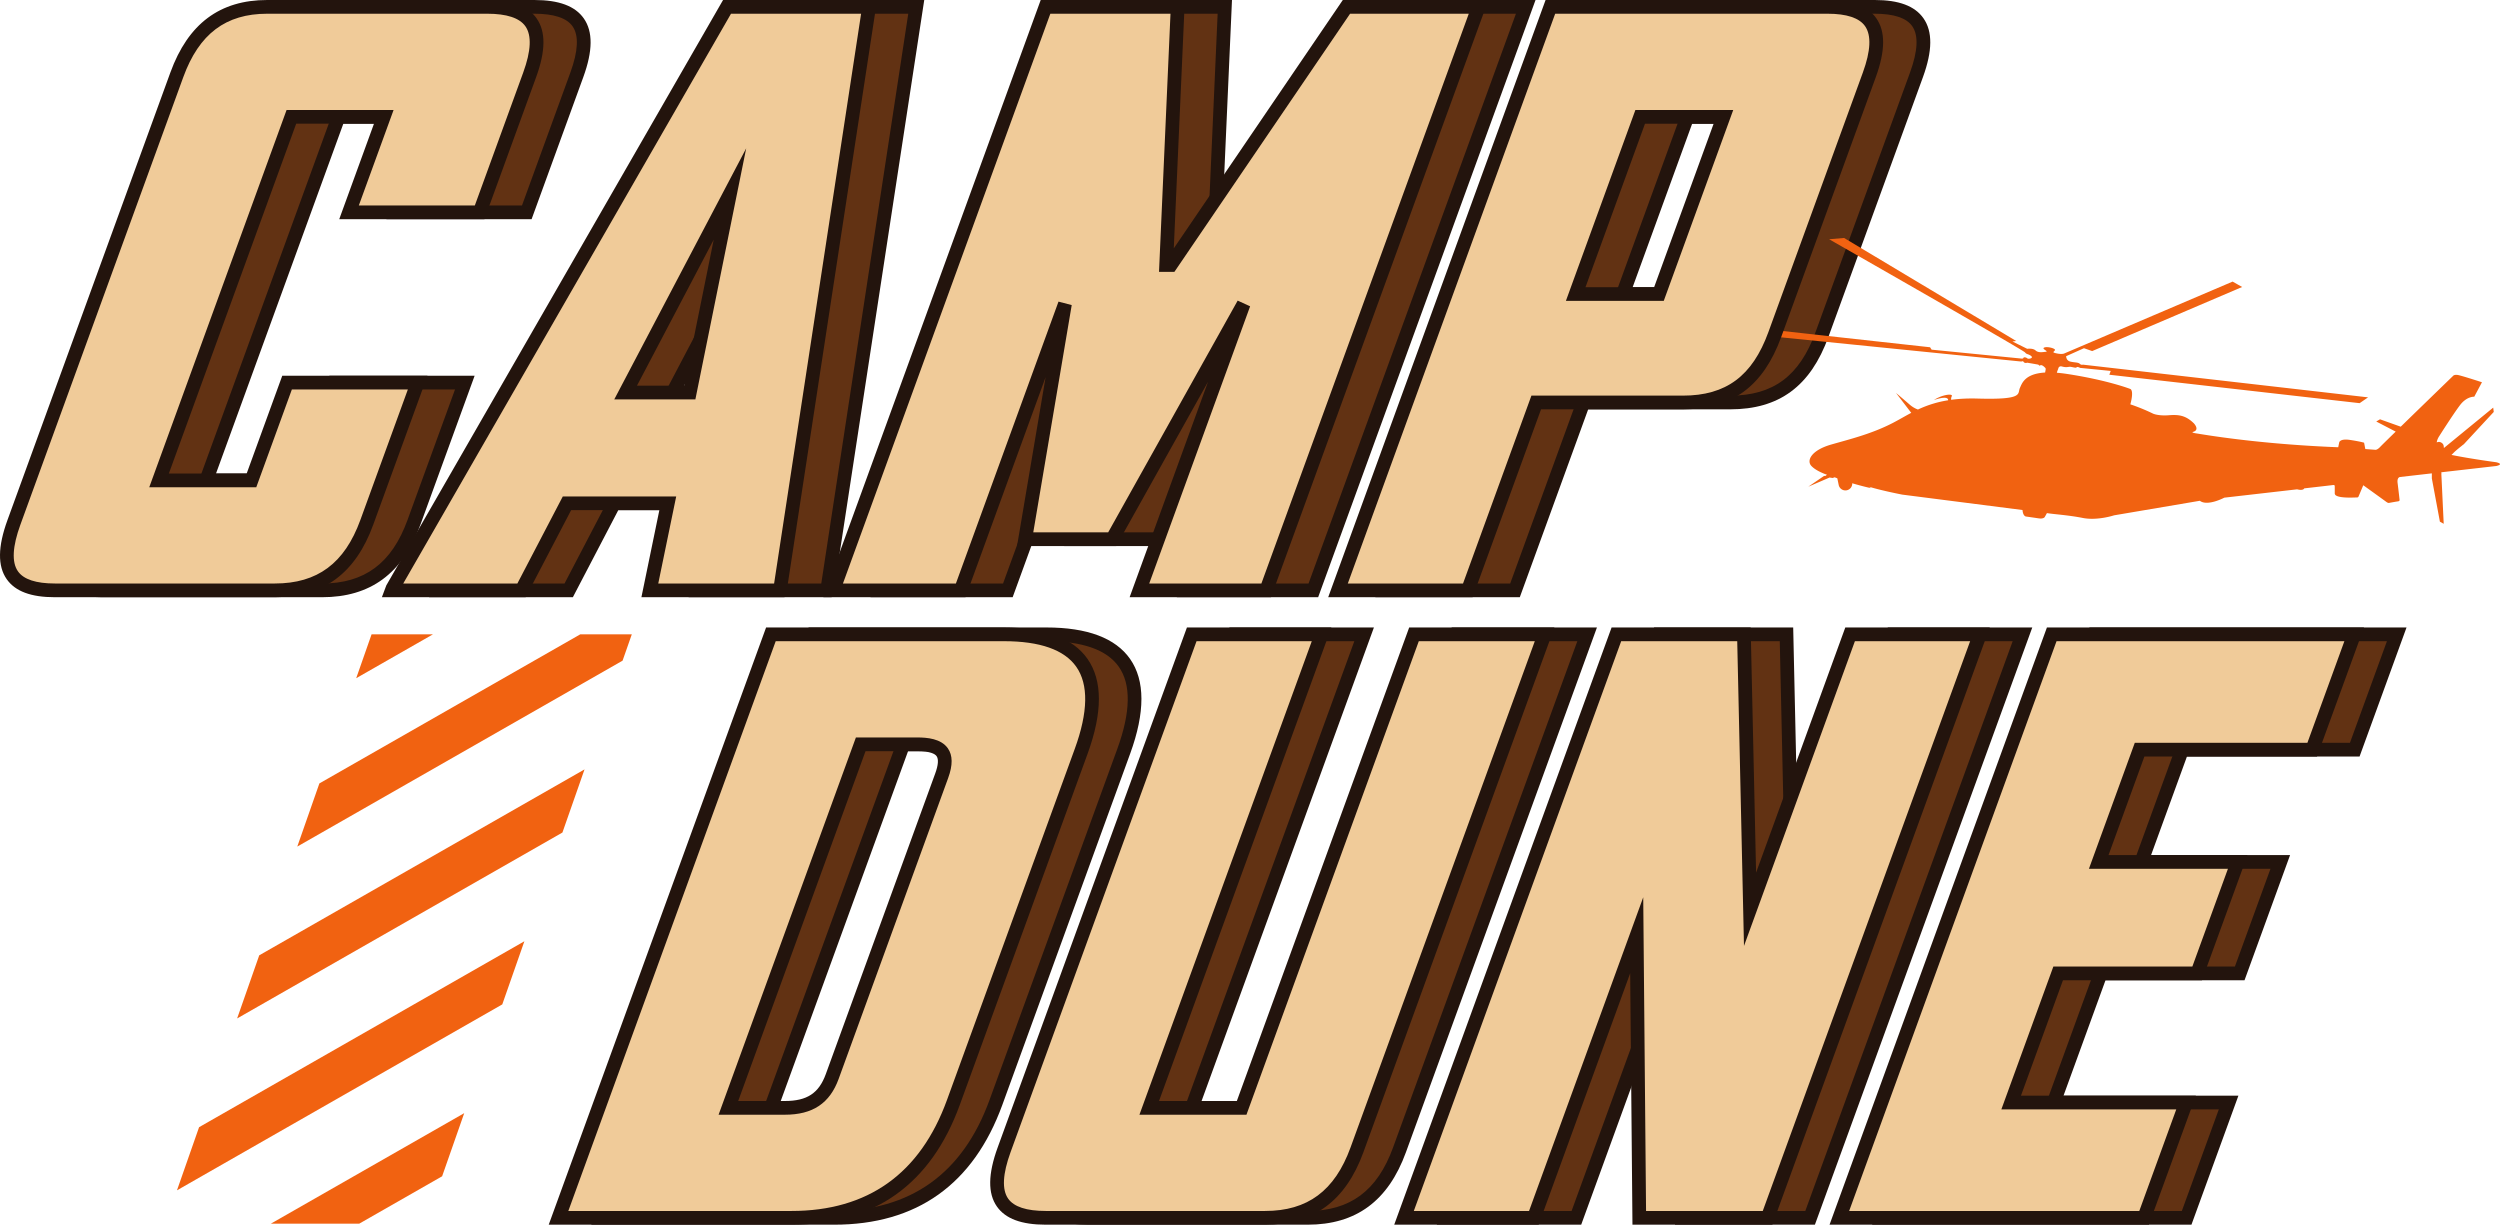 <svg xmlns="http://www.w3.org/2000/svg" width="325" height="159.21"><g data-name="Group 531" clip-path="url(&quot;#a&quot;)"><path d="M41.858 76.747H13.263c-5.858 0-7.491-2.879-5.323-8.837L29.117 9.728C31.285 3.771 35.014.892 40.872.892h28.595c5.958 0 7.69 2.879 5.522 8.836L68.484 27.6H51.505l4.517-12.411H44.009L26.807 62.45h12.014l4.626-12.709h16.979L53.812 67.91c-2.168 5.958-5.996 8.837-11.954 8.837" fill="#623213" fill-rule="evenodd" data-name="Path 54670"/><path d="M41.858 77.639H13.263c-3.107 0-5.155-.767-6.261-2.346-1.194-1.706-1.162-4.22.1-7.687L28.279 9.423C30.586 3.082 34.706 0 40.872 0h28.595c3.196 0 5.299.785 6.429 2.398 1.2 1.714 1.178 4.211-.069 7.635l-6.718 18.459H50.232l4.517-12.411H44.634L28.081 61.558h10.116l4.625-12.709H61.7l-7.05 19.367c-2.307 6.34-6.491 9.423-12.792 9.423m-.986-75.855c-5.399 0-8.868 2.621-10.917 8.249L8.779 68.216c-1.034 2.839-1.14 4.876-.315 6.054.736 1.052 2.351 1.585 4.799 1.585h28.595c5.536 0 9.068-2.621 11.116-8.249l6.178-16.973h-15.08l-4.626 12.709H25.534l17.851-49.045h13.911l-4.517 12.411h15.08l6.292-17.285c1.018-2.798 1.114-4.817.284-6.001-.761-1.087-2.432-1.638-4.968-1.638H40.872Z" fill="#23140d" fill-rule="evenodd" data-name="Path 54671"/><path d="m90.609 76.748 2.333-11.319H79.836l-5.907 11.319H57.05l.072-.199L100.645.893h18.467l-11.551 75.656-.072.199h-16.88Zm10.416-51.53L87.459 51.032h8.34l5.226-25.814Z" fill="#623213" fill-rule="evenodd" data-name="Path 54672"/><path d="M108.113 77.639H89.515l2.333-11.318H80.377l-5.906 11.318H55.775l.575-1.535L100.129 0h20.023L108.4 76.855l-.287.784Zm-16.408-1.784h15.06l11.309-74.071h-16.913l-42.61 74.071h14.838l5.907-11.318h14.742l-2.333 11.318Zm4.825-23.931H85.983l17.154-32.642-6.607 32.642Zm-7.594-1.784h6.135l3.843-18.987-9.978 18.987Z" fill="#23140d" fill-rule="evenodd" data-name="Path 54673"/><path d="m154.254 76.747 13.552-37.232-17.088 30.58H139.4l5.173-30.58-13.552 37.232h-16.58L142.047.892h17.177l-1.492 33.56h.596L181.17.891h17.176l-27.609 75.855h-16.482Z" fill="#623213" fill-rule="evenodd" data-name="Path 54674"/><path d="M171.36 77.639h-18.38l10.194-28.007-11.933 21.355h-12.897l3.714-21.956-10.413 28.608h-18.48L141.423 0h18.735l-1.436 32.288L180.696 0h18.923L171.36 77.639Zm-15.832-1.784h14.583l26.96-74.071H181.64l-22.839 33.559h-2l1.492-33.559h-15.62l-26.96 74.071h14.683l13.338-36.646 1.718.454-4.997 29.54h9.739l16.833-30.124 1.617.741-13.116 36.035Z" fill="#23140d" fill-rule="evenodd" data-name="Path 54675"/><path d="M224.903 52.323H205.84l-8.89 24.425h-16.88L207.68.893h36.042c5.858 0 7.59 2.879 5.422 8.836l-12.287 33.758c-2.205 6.056-5.996 8.836-11.954 8.836m5.274-37.133h-10.822l-8.384 23.034h10.822l8.384-23.034Z" fill="#623213" fill-rule="evenodd" data-name="Path 54676"/><path d="M197.574 77.639h-18.778L207.055 0h36.667c3.138 0 5.209.779 6.33 2.38 1.202 1.717 1.179 4.22-.071 7.654l-12.286 33.758c-2.34 6.429-6.405 9.423-12.792 9.423h-18.439l-8.89 24.424Zm-16.23-1.784h14.981l8.89-24.424h19.688c5.61 0 9.039-2.544 11.115-8.25l12.287-33.758c1.021-2.806 1.118-4.831.286-6.02-.752-1.074-2.391-1.619-4.869-1.619h-35.418l-26.96 74.071Zm41.074-36.739h-12.721l9.034-24.818h12.72l-9.033 24.818Zm-10.173-1.784h8.924l7.734-21.25h-8.923l-7.735 21.25Z" fill="#23140d" fill-rule="evenodd" data-name="Path 54677"/><path d="M108.422 158.318H78.138l27.609-75.855h30.283c10.127 0 13.746 5.064 10.06 15.191l-16.623 45.672c-3.686 10.127-10.918 14.992-21.045 14.992m19.533-57.487c1.12-3.078-.206-4.07-3.185-4.07h-7.347l-17.202 47.26h7.348c2.978 0 5.027-.993 6.148-4.071l14.238-39.119Z" fill="#623213" fill-rule="evenodd" data-name="Path 54678"/><path d="M108.422 159.21H76.864l28.258-77.639h30.908c5.319 0 8.979 1.376 10.878 4.087 1.964 2.804 1.97 6.943.02 12.301l-16.623 45.672c-3.763 10.338-11.125 15.579-21.883 15.579m-29.01-1.784h29.01c9.929 0 16.728-4.846 20.207-14.405l16.623-45.672c1.739-4.779 1.805-8.368.195-10.667-1.546-2.208-4.714-3.327-9.417-3.327h-29.658l-26.96 74.071Zm28.157-12.513h-8.622l17.851-49.044h7.972c1.284 0 3.094.146 3.981 1.413.64.914.654 2.175.042 3.854l-14.238 39.119c-1.157 3.178-3.377 4.658-6.986 4.658m-6.074-1.784h6.074c2.87 0 4.409-1.009 5.31-3.484l14.238-39.119c.386-1.062.446-1.83.173-2.221-.209-.297-.815-.652-2.52-.652h-6.723l-16.552 45.476Z" fill="#23140d" fill-rule="evenodd" data-name="Path 54679"/><path d="M169.981 158.318h-28.496c-5.957 0-7.59-2.879-5.421-8.837l24.392-67.018h16.88l-22.406 61.558h12.014l22.405-61.558h16.979l-24.392 67.018c-2.169 5.958-5.997 8.837-11.955 8.837" fill="#623213" fill-rule="evenodd" data-name="Path 54680"/><path d="M169.98 159.21h-28.496c-3.163 0-5.243-.773-6.357-2.364-1.192-1.703-1.16-4.212.099-7.67l24.606-67.605h18.777l-22.405 61.558h10.116l22.405-61.558h18.877l-24.829 68.216c-2.308 6.34-6.492 9.423-12.793 9.423m-8.899-75.855-24.179 66.432c-1.03 2.83-1.136 4.861-.314 6.035.746 1.064 2.392 1.604 4.896 1.604h28.496c5.537 0 9.069-2.621 11.117-8.25l23.956-65.821h-15.079l-22.405 61.558h-13.912l22.405-61.558h-14.981Z" fill="#23140d" fill-rule="evenodd" data-name="Path 54681"/><path d="m218.633 158.318-.331-36.736-13.371 36.736h-16.879l27.609-75.855h16.581l.792 35.743 13.01-35.743h16.878l-27.609 75.855h-16.68Z" fill="#623213" fill-rule="evenodd" data-name="Path 54682"/><path d="M235.938 159.21h-18.189l-.295-32.691-11.898 32.691h-18.778l28.258-77.639h18.079l.706 31.866 11.597-31.866h18.778l-28.258 77.639Zm-16.421-1.784h15.172l26.959-74.071h-14.98l-14.42 39.62-.878-39.62h-15.085l-26.959 74.071h14.98l14.844-40.781.367 40.781Z" fill="#23140d" fill-rule="evenodd" data-name="Path 54683"/><path d="m244.647 158.318 27.609-75.855h39.319l-5.457 14.992h-22.44l-5.311 14.595h18.07l-5.276 14.496h-18.07l-6.107 16.78h22.737l-5.457 14.992h-39.617Z" fill="#623213" fill-rule="evenodd" data-name="Path 54684"/><path d="M284.889 159.21h-41.516l28.258-77.639h41.218l-6.106 16.776h-22.439l-4.663 12.811h18.07l-5.925 16.28h-18.071l-5.457 14.996h22.737l-6.106 16.776Zm-38.968-1.784h37.718l4.808-13.208h-22.738l6.757-18.564h18.07l4.627-12.712h-18.071l5.962-16.379h22.439l4.808-13.208h-37.42l-26.96 74.071Z" fill="#23140d" fill-rule="evenodd" data-name="Path 54685"/><path d="m57.476 152.917 2.873-8.208-25.133 14.364h11.489l10.77-6.156Z" fill="#f16211" fill-rule="evenodd" data-name="Path 54686"/><path d="m65.296 130.572 2.873-8.208-42.29 24.172-2.873 8.208 42.29-24.172Z" fill="#f16211" fill-rule="evenodd" data-name="Path 54687"/><path d="M75.99 100.02 33.7 124.192l-2.874 8.208 42.29-24.172 2.873-8.208Z" fill="#f16211" fill-rule="evenodd" data-name="Path 54688"/><path d="M75.433 82.463 41.52 101.845l-2.873 8.21 42.29-24.172 1.198-3.42h-6.702Z" fill="#f16211" fill-rule="evenodd" data-name="Path 54689"/><path d="M56.285 82.463h-7.98l-1.998 5.702 9.978-5.702Z" fill="#f16211" fill-rule="evenodd" data-name="Path 54690"/><path d="m251.107 45.456 11.612 1.151s.285.059.329-.081c.044-.139.358-.068.504.061.143.13.851-.019.499-.304-.351-.285-.59-.184-.794-.469-.203-.287-25.468-14.709-25.468-14.709l1.941-.17 22.379 13.396-.491.064 1.917.949s.733-.108 1.085.213c.351.324.882.224 1.332.176.449-.049-.613-.379-.199-.552.414-.173 1.562.135 1.379.366-.182.23-.401.264.263.401.664.138.938.011.938.011l21.904-9.351 1.242.7-19.497 8.332-1.066-.374-2.317 1.039s-.016.566.546.702c.562.132 1.027.086 1.225.285.199.197.405.111.405.111l37.075 4.252-1.098.756-32.539-3.696.18-.494-3.981-.396s-.352-.207-.457-.069c-.103.137-.674-.11-.966-.068-.291.046-.503.074-.931-.043-.195-.054-.313-.009-.386.083a.274.274 0 0 0-.093.165l-.017.083a2.564 2.564 0 0 0-.171.481c.414.031.868.085 1.361.161 5.303.817 8.188 1.948 8.188 1.948s.515.124.005 2c0 0 1.404.45 2.965 1.213 0 0 .682.311 2.051.201 1.367-.108 2.219.069 3.228 1.04 0 0 .848.866-.098 1.126 0 0-.317.086.425.196.741.11 7.855 1.385 18.451 1.801l.128-.613s.054-.538 1.386-.341c1.332.198 1.851.363 1.851.363l.158.823 1.313.1s.243.035.635-.395c.11-.12.91-.905 2.002-1.971l-2.528-1.313.489-.287 2.695.961c2.803-2.731 6.81-6.609 6.81-6.609s.127-.178.582-.117c.455.063 3.167.95 3.167.95l-1.004 1.881s-.96-.082-1.861 1.108c-.9 1.189-2.685 4.009-2.685 4.009s-.269.368-.33.826a.611.611 0 0 1 .625.041c.324.211.277.471.306.684l6.411-5.254.071.562-3.888 4.194-.246.185.009.001a18.83 18.83 0 0 0-.874.723c-.144.125-.314.314-.495.487 2.603.526 5.793.947 5.793.947s1.126.226.04.49l-7.167.82a1.14 1.14 0 0 0 .049.144l-.037.001.31 6.551-.495-.276-1.047-5.624-.001-.657-4.12.472s-.434.011-.33.794c.102.783.255 2.16.255 2.16s.052.181-.202.215c-.252.031-1.172.202-1.172.202s-.109.045-.366-.148c-.257-.192-2.978-2.15-2.978-2.15l-.617 1.468s-.038.126-.205.12c-.166-.007-2.057.127-2.675-.231 0 0-.218-.083-.212-.336.007-.253-.001-.959-.001-.959s-.033-.117-.245-.086c-.213.033-3.718.43-3.718.43s-.11.338-.927.124l-9.466 1.085s-2.194 1.167-3.18.404l-11.146 1.891s-2.171.719-4.076.341c-1.905-.377-3.793-.482-4.656-.63l-.266.478s-.113.308-.802.206c-.689-.102-1.67-.241-1.67-.241s-.377-.046-.436-.843L247.293 64.3s-2.589-.498-4.293-1.016l.239.18s-1.085-.233-2.448-.639a.89.89 0 0 1-1.758.232l-.182-.877a11.287 11.287 0 0 1-.347-.134l-.254.092-.406-.06-2.769 1.196 2.064-1.412.145.022.225-.168s-1.342-.423-2.02-1.132c-.679-.709-.022-2.054 2.585-2.798 2.606-.745 5.263-1.398 7.966-2.79.805-.414 1.577-.88 2.423-1.326l-1.983-2.589s1.068.895 1.784 1.522c.412.36.808.543 1.071.635a14.41 14.41 0 0 1 3.926-1.203c.016-.712-1.852-.032-1.852-.032 1.091-.719 2.505-.878 2.323-.496a.774.774 0 0 0-.077.468c1.005-.135 2.144-.2 3.46-.161 6.056.171 5.127-.628 5.475-1.388.27-.591.639-1.848 3.275-1.997.025-.128.047-.257.071-.387a.295.295 0 0 0-.014-.156l.015.002s-.013-.017-.038-.044a.21.21 0 0 0-.063-.07c-.141-.145-.397-.368-.59-.285-.279.116-.065-.049-.356-.103-.29-.055-1.356-.236-1.356-.236s-.281.122-.453-.09-.076-.038-.401-.068l-34.949-3.522-1.192-1.013 24.371 2.687.197.312Z" fill="#f16211" fill-rule="evenodd" data-name="Path 54691"/><path d="M35.728 76.747H7.133c-5.858 0-7.491-2.879-5.323-8.837L22.986 9.728C25.155 3.771 28.884.892 34.742.892h28.595c5.958 0 7.69 2.879 5.522 8.836L62.354 27.6H45.375l4.517-12.411H37.879L20.677 62.45h12.014l4.626-12.709h16.979L47.682 67.91c-2.168 5.958-5.996 8.837-11.954 8.837" fill="#f0cb99" fill-rule="evenodd" data-name="Path 54692"/><path d="M35.728 77.639H7.133c-3.107 0-5.155-.767-6.261-2.346-1.194-1.706-1.163-4.22.1-7.687L22.149 9.423C24.456 3.082 28.576 0 34.742 0h28.595c3.196 0 5.298.785 6.429 2.398 1.199 1.714 1.177 4.211-.069 7.635l-6.718 18.459H44.102l4.516-12.411H38.504L21.951 61.558h10.116l4.625-12.709h18.877L48.52 68.216c-2.307 6.34-6.492 9.423-12.792 9.423m-.986-75.855c-5.399 0-8.868 2.621-10.917 8.249L2.649 68.216c-1.034 2.839-1.141 4.876-.316 6.054.736 1.052 2.352 1.585 4.8 1.585h28.595c5.536 0 9.068-2.621 11.116-8.249l6.177-16.973H37.942l-4.626 12.709H19.403l17.852-49.045h13.911l-4.518 12.411h15.081l6.292-17.285c1.017-2.798 1.114-4.817.284-6.001-.761-1.087-2.433-1.638-4.968-1.638H34.742Z" fill="#23140d" fill-rule="evenodd" data-name="Path 54693"/><path d="m84.479 76.748 2.333-11.319H73.706l-5.907 11.319H50.92l.073-.199L94.515.893h18.467l-11.551 75.656-.072.199h-16.88Zm10.416-51.53L81.329 51.032h8.34l5.226-25.814Z" fill="#f0cb99" fill-rule="evenodd" data-name="Path 54694"/><path d="M101.982 77.639H83.384l2.333-11.318H74.246L68.34 77.639H49.644l.575-1.535L93.998 0h20.023l-11.752 76.855-.287.784Zm-16.408-1.784h15.06l11.309-74.071H95.03L52.42 75.855h14.838l5.907-11.318h14.742l-2.333 11.318Zm4.825-23.931H79.852l17.154-32.642-6.607 32.642Zm-7.594-1.784h6.135l3.843-18.987-9.978 18.987Z" fill="#23140d" fill-rule="evenodd" data-name="Path 54695"/><path d="m148.124 76.747 13.552-37.232-17.088 30.58H133.27l5.173-30.58-13.552 37.232h-16.58L135.917.892h17.177l-1.492 33.56h.596L175.04.891h17.176l-27.609 75.855h-16.482Z" fill="#f0cb99" fill-rule="evenodd" data-name="Path 54696"/><path d="M165.23 77.639h-18.38l10.194-28.007-11.933 21.355h-12.897l3.714-21.956-10.413 28.608h-18.48L135.293 0h18.735l-1.436 32.288L174.566 0h18.923L165.23 77.639Zm-15.832-1.784h14.583l26.96-74.071H175.51l-22.839 33.559h-2l1.492-33.559h-15.62l-26.96 74.071h14.683l13.338-36.646 1.718.454-4.997 29.54h9.739l16.833-30.124 1.617.741-13.116 36.035Z" fill="#23140d" fill-rule="evenodd" data-name="Path 54697"/><path d="M218.773 52.323H199.71l-8.89 24.425h-16.88L201.55.893h36.042c5.858 0 7.59 2.879 5.422 8.836l-12.287 33.758c-2.205 6.056-5.996 8.836-11.954 8.836m5.274-37.133h-10.822l-8.384 23.034h10.822l8.384-23.034Z" fill="#f0cb99" fill-rule="evenodd" data-name="Path 54698"/><path d="M191.444 77.639h-18.778L200.925 0h36.667c3.138 0 5.209.779 6.33 2.38 1.202 1.717 1.179 4.22-.071 7.654l-12.286 33.758c-2.34 6.429-6.405 9.423-12.792 9.423h-18.439l-8.89 24.424Zm-16.23-1.784h14.981l8.89-24.424h19.688c5.61 0 9.039-2.544 11.115-8.25l12.287-33.758c1.021-2.806 1.118-4.831.286-6.02-.752-1.074-2.391-1.619-4.869-1.619h-35.418l-26.96 74.071Zm41.074-36.739h-12.721l9.034-24.818h12.72l-9.033 24.818Zm-10.173-1.784h8.924l7.734-21.25h-8.923l-7.735 21.25Z" fill="#23140d" fill-rule="evenodd" data-name="Path 54699"/><path d="M102.892 158.318H72.608l27.609-75.855H130.5c10.127 0 13.746 5.064 10.06 15.191l-16.623 45.672c-3.686 10.127-10.918 14.992-21.045 14.992m19.533-57.487c1.12-3.078-.206-4.07-3.185-4.07h-7.347l-17.202 47.26h7.348c2.978 0 5.027-.993 6.148-4.071l14.238-39.119Z" fill="#f0cb99" fill-rule="evenodd" data-name="Path 54700"/><path d="M102.892 159.21H71.334l28.258-77.639H130.5c5.319 0 8.979 1.375 10.878 4.087 1.964 2.804 1.97 6.943.02 12.301l-16.623 45.672c-3.762 10.338-11.125 15.579-21.883 15.579m-29.01-1.784h29.01c9.929 0 16.728-4.846 20.207-14.405l16.623-45.672c1.739-4.779 1.805-8.368.195-10.667-1.546-2.208-4.714-3.327-9.417-3.327h-29.658l-26.96 74.071Zm28.157-12.513h-8.622l17.851-49.044h7.972c1.284 0 3.094.146 3.981 1.413.64.914.654 2.175.042 3.854l-14.238 39.119c-1.157 3.178-3.377 4.658-6.986 4.658m-6.074-1.784h6.074c2.87 0 4.409-1.009 5.31-3.484l14.238-39.119c.386-1.062.446-1.83.173-2.221-.209-.297-.815-.652-2.52-.652h-6.723l-16.552 45.476Z" fill="#23140d" fill-rule="evenodd" data-name="Path 54701"/><path d="M164.45 158.318h-28.496c-5.957 0-7.59-2.879-5.421-8.837l24.392-67.018h16.88l-22.406 61.558h12.014l22.405-61.558h16.979l-24.392 67.018c-2.169 5.958-5.997 8.837-11.955 8.837" fill="#f0cb99" fill-rule="evenodd" data-name="Path 54702"/><path d="M164.45 159.21h-28.496c-3.164 0-5.244-.773-6.358-2.364-1.192-1.703-1.16-4.212.099-7.67l24.606-67.605h18.778l-22.406 61.558h10.116l22.405-61.558h18.877l-24.828 68.216c-2.308 6.34-6.493 9.423-12.793 9.423m-8.9-75.855-24.179 66.432c-1.03 2.83-1.136 4.861-.314 6.035.746 1.064 2.393 1.604 4.897 1.604h28.496c5.536 0 9.068-2.621 11.117-8.25l23.956-65.821h-15.08l-22.405 61.558h-13.912l22.405-61.558H155.55Z" fill="#23140d" fill-rule="evenodd" data-name="Path 54703"/><path d="m213.103 158.318-.331-36.736-13.371 36.736h-16.88l27.61-75.855h16.58l.793 35.743 13.01-35.743h16.878l-27.61 75.855h-16.68Z" fill="#f0cb99" fill-rule="evenodd" data-name="Path 54704"/><path d="M230.408 159.21h-18.189l-.295-32.691-11.898 32.691h-18.778l28.258-77.639h18.079l.706 31.866 11.597-31.866h18.778l-28.258 77.639Zm-16.421-1.784h15.172l26.959-74.071h-14.98l-14.42 39.62-.878-39.62h-15.085l-26.959 74.071h14.98l14.844-40.781.367 40.781Z" fill="#23140d" fill-rule="evenodd" data-name="Path 54705"/><path d="m239.116 158.318 27.61-75.855h39.318l-5.457 14.992h-22.439l-5.312 14.595h18.07l-5.276 14.496h-18.07l-6.107 16.78h22.737l-5.457 14.992h-39.617Z" fill="#f0cb99" fill-rule="evenodd" data-name="Path 54706"/><path d="M279.358 159.21h-41.516L266.1 81.571h41.218l-6.106 16.776h-22.439l-4.663 12.811h18.07l-5.925 16.28h-18.071l-5.457 14.996h22.737l-6.106 16.776Zm-38.968-1.784h37.718l4.808-13.208h-22.738l6.757-18.564h18.07l4.627-12.712h-18.071l5.962-16.379h22.439l4.808-13.208h-37.42l-26.96 74.071Z" fill="#23140d" fill-rule="evenodd" data-name="Path 54707"/></g><defs><clipPath id="a"><path d="M0 0h325v159.21H0V0z" data-name="Rectangle 8593"/></clipPath></defs></svg>